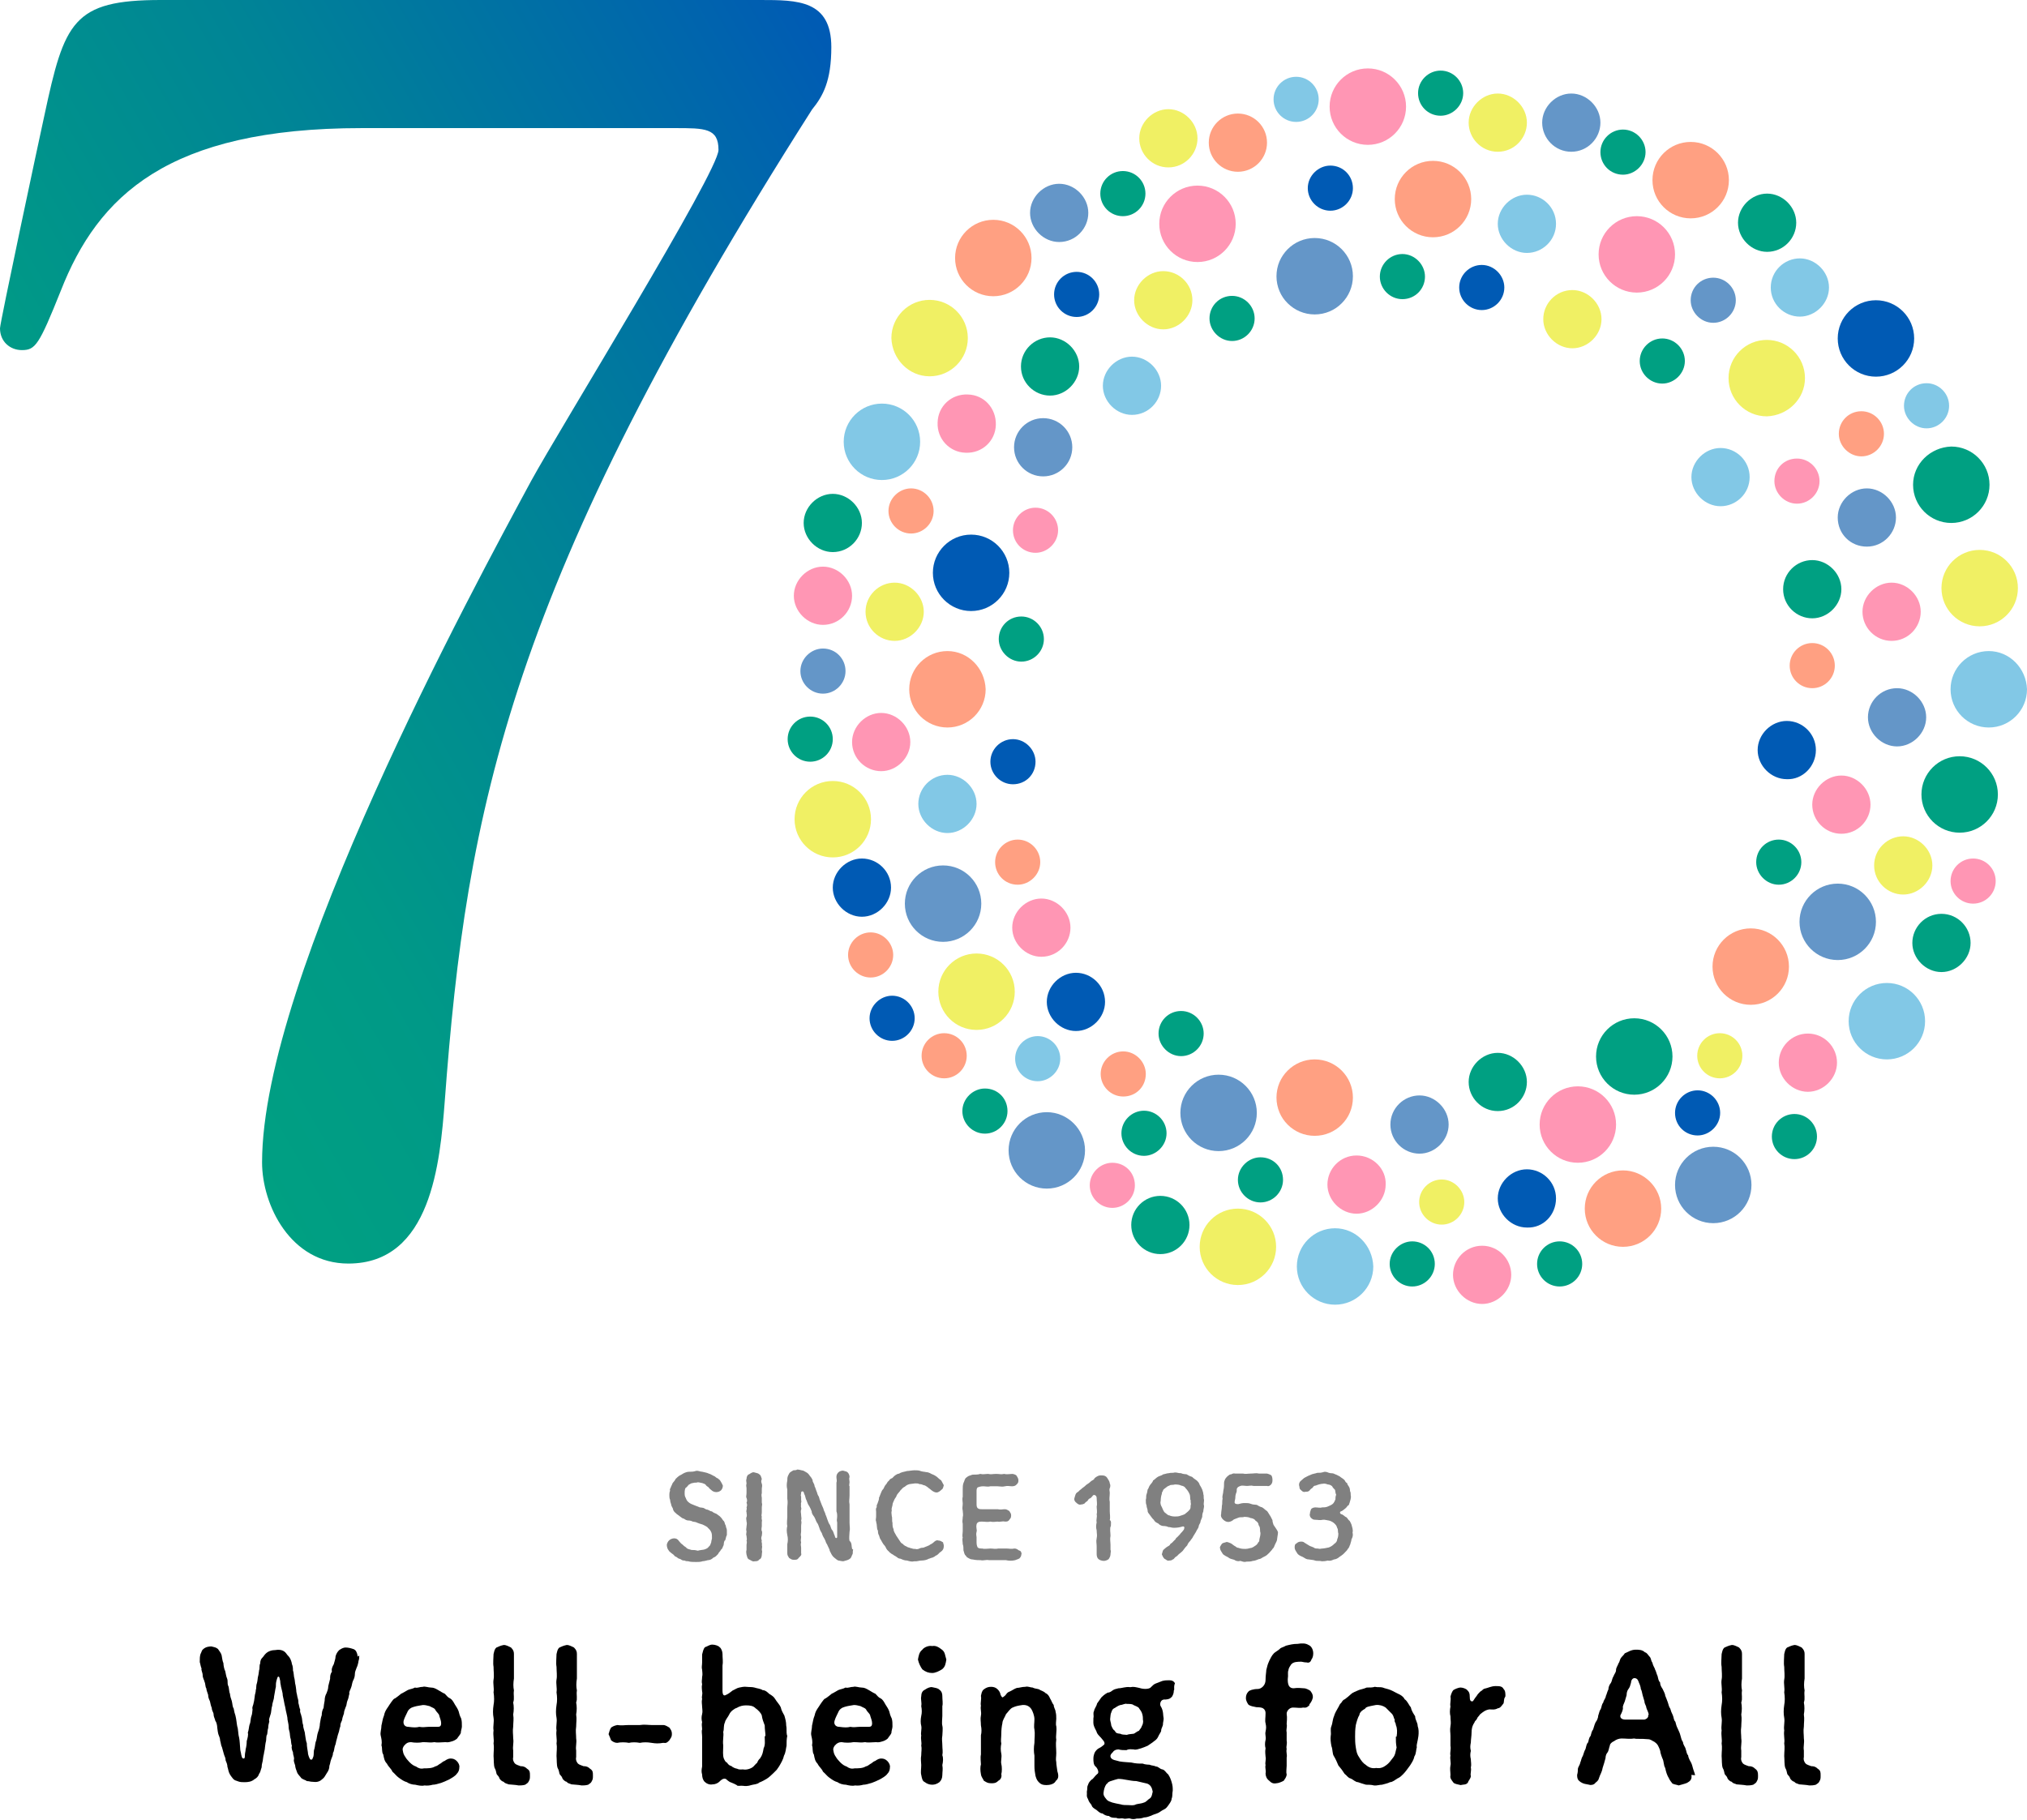 <?xml version="1.0" encoding="UTF-8"?><svg id="_レイヤー_2" xmlns="http://www.w3.org/2000/svg" width="55.69" height="50" xmlns:xlink="http://www.w3.org/1999/xlink" viewBox="0 0 55.69 50"><defs><style>.cls-1{fill:#ff96b4;}.cls-2{fill:#82c8e6;}.cls-3{fill:#6496c8;}.cls-4{fill:url(#_名称未設定グラデーション_3);}.cls-5{fill:#005ab4;}.cls-6{fill:#00a082;}.cls-7{fill:#ffa082;}.cls-8{fill:#f0f064;}.cls-9{fill:gray;}</style><linearGradient id="_名称未設定グラデーション_3" x1=".38" y1="5025.23" x2="25.95" y2="5039.99" gradientTransform="translate(0 5046.19) scale(1 -1)" gradientUnits="userSpaceOnUse"><stop offset="0" stop-color="#00a082"/><stop offset=".21" stop-color="#009987"/><stop offset=".53" stop-color="#008496"/><stop offset=".91" stop-color="#0063ae"/><stop offset="1" stop-color="#005ab4"/></linearGradient></defs><g id="_レイヤー_1-2"><path class="cls-9" d="M19.91,42.33c-.03.05-.02.1-.03.13-.02.03-.03.1-.07.12-.02.05-.07.08-.08.12-.05.05-.07.08-.13.1-.05.05-.1.07-.15.07-.07.02-.12.03-.15.03-.05.02-.12.02-.17.02-.07,0-.17,0-.22-.02-.03,0-.07,0-.1-.02-.03,0-.07,0-.1-.03-.03-.02-.08-.02-.1-.05-.02-.02-.07-.03-.08-.05-.02-.03-.05-.05-.08-.07-.03-.03-.07-.05-.08-.08-.03-.03-.05-.1-.05-.15,0-.03.03-.1.07-.13.02-.02.08-.05.13-.05s.1.02.13.07c.03.03.05.07.1.1.03.03.05.05.1.08.03.05.1.05.15.07.05,0,.1,0,.17.02.07-.02.13-.02.17-.03.07-.02.12-.05.13-.08.05-.03.05-.08.07-.12,0-.05.03-.1.02-.15,0-.05,0-.1-.03-.15-.02-.05-.07-.08-.1-.12-.05-.03-.08-.05-.13-.07-.07-.02-.1-.03-.15-.05-.03-.02-.07-.02-.12-.03-.03-.02-.08-.03-.12-.03s-.08-.02-.12-.05c-.03,0-.07-.03-.12-.07-.03-.03-.08-.05-.1-.08-.03-.02-.08-.07-.08-.12-.02-.05-.05-.08-.05-.12-.02-.05-.03-.1-.03-.13-.02-.03-.02-.1-.02-.13s0-.07.02-.12c-.02-.05.02-.07.03-.12.03-.05.03-.08.05-.1.02-.03.05-.05.07-.1.03-.03.07-.07.12-.1.05-.02.08-.05.13-.07.05-.02.08-.03.15-.03.03,0,.1,0,.15-.02.07-.02.12.02.18.02.07.02.12.02.18.05.07.02.1.05.17.08.03.02.05.05.08.05.02.03.05.03.07.07.03.05.05.08.07.13,0,.05-.02.1-.05.13-.03.03-.08.05-.13.05s-.1-.02-.13-.05c-.03-.03-.07-.05-.08-.08-.05-.03-.07-.05-.08-.07-.03-.03-.05-.03-.1-.05-.03,0-.07-.02-.12-.02-.05.02-.08,0-.13.02-.05,0-.08.03-.12.05-.03.03-.05.07-.08.08-.02.02-.03.08-.03.13,0,.07,0,.1.03.15.02.05.03.08.08.12s.08.05.13.07c.07.03.08.03.13.05.05.03.08.02.12.03.05,0,.08.05.13.05.07.02.08.05.13.05.03.03.08.05.13.07.03.03.08.05.12.1.03.03.05.08.08.1.03.05.02.08.05.12,0,.05.03.08.03.13v.13c-.03.05-.03.12-.05.15Z"/><path class="cls-9" d="M20.93,42.72c0,.05-.02.12-.07.13-.03.05-.08.05-.13.05-.05.02-.1-.03-.15-.05-.05-.02-.05-.07-.07-.13,0-.03-.02-.08,0-.13v-.13c0-.05.02-.08,0-.13.02-.03,0-.08,0-.13-.02-.03,0-.08,0-.13-.02-.03,0-.08,0-.13,0-.03.02-.08,0-.13,0-.05-.02-.08,0-.13.02-.03,0-.08,0-.13-.02-.03.02-.08,0-.13.02-.05.02-.08,0-.13.02-.03.02-.08,0-.13-.02-.03,0-.08,0-.13v-.13c0-.05-.02-.08,0-.13,0-.05-.02-.1,0-.13,0-.07.03-.12.07-.13.05-.03.1-.07.15-.05.07.02.1.02.13.05.05.03.05.08.07.13-.02.05-.02.08,0,.13s0,.1,0,.13v.13c-.02.05,0,.1,0,.13v.13c.02.05,0,.08,0,.13v.13c0,.07-.02.08,0,.13-.02.05.02.1,0,.13v.13s-.02.1,0,.13,0,.1,0,.13c-.02.05-.02.08,0,.13-.02.05.02.08,0,.13.02.03,0,.08,0,.13.02.05,0,.08,0,.13Z"/><path class="cls-9" d="M23.44,42.58c-.02.05,0,.1-.02.13-.02.03-.03.1-.07.12-.03.03-.1.05-.18.07-.05,0-.12-.02-.13-.02-.03,0-.08-.05-.12-.08s-.07-.08-.08-.1c-.02-.05-.05-.08-.05-.12-.02-.05-.05-.1-.07-.15-.03-.03-.03-.08-.07-.15-.02-.03-.05-.08-.07-.15-.03-.05-.05-.08-.07-.15-.02-.05-.03-.1-.07-.15-.03-.05-.03-.08-.07-.15-.02-.03-.07-.08-.07-.15-.02-.05-.05-.12-.07-.15-.03-.03-.05-.1-.07-.15-.03-.05-.03-.1-.05-.15-.02-.03-.02-.05-.03-.08-.02-.03-.07-.03-.07.02s-.02.07,0,.1v.1c.02.07-.02.08,0,.13-.02.05.02.1,0,.13-.02.05,0,.1,0,.15s.02.1,0,.15c.02.05,0,.1,0,.15v.15c0,.05-.02.08,0,.15,0,.05-.02.1,0,.15-.02.07,0,.1,0,.15v.15c.02.05-.02.08-.07.13-.03.05-.07.05-.13.05s-.08-.02-.13-.05c-.03-.05-.05-.07-.05-.13v-.25c.02-.08.02-.17,0-.25-.02-.1-.02-.17,0-.25-.02-.07,0-.18,0-.25v-.25c0-.07.02-.15,0-.25v-.25c-.02-.08-.02-.15,0-.25,0-.05,0-.08.02-.13.02-.03.03-.08.07-.1.02-.02.05-.03.08-.05.03,0,.08,0,.1-.02.07,0,.1.02.17.03.03.02.1.05.13.08s.05.07.08.1c.02.03.05.07.05.12.02.05.05.08.05.13.02.03.03.08.05.13.02.03.02.08.05.13.03.03.03.1.05.13.02.05.03.08.05.13s.05.1.05.13c.02.05.05.1.05.13.02.03.03.08.05.13.03.07.03.1.07.15.02.03.03.12.07.15.03.05.03.07.05.12.02.03.02.07.03.08.02.02.05.02.05-.02v-.23s0-.12,0-.17c-.02-.05,0-.1,0-.17,0-.03,0-.08-.02-.13v-.53s0-.08,0-.13v-.13c.02-.05,0-.1,0-.15,0-.03,0-.08.05-.13.03-.03.08-.05.13-.05.07.02.1.02.13.05s.05.08.05.13c-.02.03,0,.1,0,.13,0,.05-.02.1,0,.12v.25c0,.1-.02.15,0,.25v.5c0,.1.02.17,0,.25,0,.07-.02.17,0,.25.07.05.05.15.07.22Z"/><path class="cls-9" d="M25.93,42.48c0,.08-.03.12-.07.15-.02.02-.05.03-.08.07-.03.03-.07.05-.08.05-.02.03-.05.03-.08.05-.03,0-.08.03-.1.03-.05.03-.13.05-.2.05s-.13.03-.2.02c-.07.02-.13,0-.2-.02-.08,0-.13-.03-.18-.05-.03,0-.08-.02-.08-.03-.03-.02-.07-.05-.08-.05-.03-.02-.07-.05-.08-.05-.03-.02-.07-.05-.08-.07-.03-.02-.07-.07-.08-.1s-.05-.08-.07-.1c-.02-.03-.05-.08-.07-.12-.03-.03-.03-.07-.05-.12-.02-.03-.03-.07-.03-.13-.03-.05-.02-.07-.03-.13,0-.05-.02-.1-.02-.13-.02-.03,0-.07,0-.13v-.13c0-.05-.02-.08.02-.13-.02-.05.02-.08.03-.13.02-.05.03-.08.03-.13.02-.03.03-.08.05-.12.02-.05.03-.08.07-.12.02-.03.03-.08.07-.12s.03-.07.08-.1c.02-.03.03-.05.08-.07.02,0,.05-.05.08-.07.02-.02.05-.03.08-.05.03,0,.07-.02.08-.03.07-.03.12-.03.18-.05.05,0,.15-.02.2-.02.07,0,.12,0,.17.02s.12.02.15.03c.05,0,.1.02.15.05.05.02.08.03.15.08.05.05.08.07.12.1.03.05.05.1.07.13-.02.07-.02.1-.07.13-.03.03-.08.07-.13.07s-.1-.03-.15-.07c-.03-.03-.07-.05-.1-.08-.03-.02-.07-.05-.1-.05-.05-.02-.07-.03-.12-.03-.03-.02-.07-.02-.12-.02-.03,0-.12.02-.15.02-.07.02-.08.03-.13.07-.07.03-.08.07-.12.1-.03.05-.07.08-.1.13-.02.07-.05.08-.07.13-.03.07-.05.1-.05.15-.02.07-.03.1-.02.15-.02.05,0,.1,0,.15.02.05,0,.13.02.18,0,.07,0,.12.03.18,0,.07.05.12.07.17.03.05.07.1.1.15.03.05.05.07.08.08.02.03.08.07.1.07.03.03.08.03.12.05.03,0,.07.03.13.02.03.02.1,0,.13-.02.05-.02.08,0,.13-.03.05-.02.08-.03.12-.05.03-.03.07-.03.12-.08.03-.03.08-.07.13-.05.05,0,.08.02.13.05,0,.03.02.05.02.1Z"/><path class="cls-9" d="M28.06,42.7c0,.07-.02.08-.05.12-.03.02-.07.03-.12.05-.08.02-.17.02-.25,0h-.47c-.07-.02-.15.02-.23,0-.05,0-.13,0-.22-.02-.05,0-.08-.02-.1-.03-.03-.02-.07-.03-.08-.07-.05-.03-.05-.1-.07-.15,0-.07,0-.12-.02-.17,0-.07-.02-.13,0-.18-.02-.05,0-.12,0-.18v-.2c-.02-.07,0-.12,0-.18.02-.07,0-.13,0-.18-.02-.07,0-.12,0-.2,0-.05-.02-.12,0-.18v-.2c0-.07,0-.12.02-.18.03-.05.03-.12.08-.15.03-.02.03-.03.08-.05.02,0,.07-.03.1-.03.07,0,.15,0,.2-.02.08.02.15,0,.22,0,.07.02.13,0,.22,0s.13.02.22,0c.07.02.17,0,.22,0,.03,0,.1.02.12.05.02.03.05.08.05.12s0,.08-.05.12c-.02.03-.07.05-.12.05-.07,0-.13-.02-.2,0s-.15,0-.2,0h-.2c-.07.02-.13,0-.2,0s-.12.02-.15.03c-.03.03-.03.07-.03.12v.3c0,.08,0,.12.03.15s.08.03.12.03h.43c.08.02.13,0,.2,0,.05,0,.08.03.12.05.03.05.05.07.05.12,0,.07-.02.08-.05.12-.03.05-.07.05-.12.05-.07-.02-.15.02-.2,0-.05,0-.13.02-.2,0-.08.02-.15,0-.25,0-.08,0-.12.03-.13.08-.02.1.02.15,0,.2-.02.07,0,.12,0,.15v.15s0,.08.03.13c.03.03.08.03.13.03.05.02.15,0,.22,0,.08,0,.13.02.22,0h.22c.08,0,.13.02.22,0,.05,0,.08.02.12.05.07.02.07.05.08.12Z"/><path class="cls-9" d="M30.51,41.95c-.02.08,0,.17,0,.25-.02.1,0,.17,0,.25v.13c.02.05,0,.08,0,.13s-.03.1-.05.13c-.03.03-.1.05-.13.05-.05,0-.12-.02-.15-.05-.03-.02-.05-.08-.05-.13v-.22c0-.08-.02-.13,0-.22s0-.13,0-.22c-.02-.07-.02-.13,0-.22-.02-.07.02-.15,0-.22.02-.07,0-.15,0-.22.02-.05,0-.15,0-.23,0-.07-.07-.1-.1-.07s-.05.07-.08.08-.05.03-.07.07c-.03.02-.07.05-.08.07-.03.02-.07.03-.1.03-.05.02-.1-.02-.13-.05-.03-.02-.07-.07-.05-.13.02-.07.03-.12.07-.15.05-.02.07-.07.1-.08.02-.02.08-.07.1-.08.05-.05.08-.07.1-.08.05-.03.08-.07.1-.08.03-.02.07-.03.08-.07.03-.02.03-.03.07-.05.05-.03.08-.03.13-.03.07,0,.12.02.15.07.03.05.07.1.07.15.02.03.02.1,0,.13-.02.05,0,.08,0,.13,0,.1-.02.17,0,.25v.25c0,.08.02.17,0,.25.05.02.03.1.03.17Z"/><path class="cls-9" d="M33.08,41.38c0,.05-.02.1-.02.15-.02.05-.03.08-.03.15-.02.07-.05.1-.05.15-.02.05-.05.08-.05.13-.02.05-.05.08-.07.13-.03.05-.05.08-.08.13-.02.05-.05.07-.08.12-.03.03-.07.08-.08.12-.05.05-.07.08-.1.12-.03.05-.08.08-.1.1-.05.03-.07.08-.12.1-.03.02-.05.07-.08.07-.03.03-.07.03-.1.03-.05.02-.08-.03-.13-.05-.03-.03-.05-.07-.07-.12.02-.07.03-.12.05-.13.03-.02.05-.05.1-.08.03-.02.07-.03.08-.07.03-.03.05-.03.08-.07.02-.02.03-.03.07-.07,0-.03.05-.05.07-.08.03-.03.05-.05.07-.08.03-.03.05-.05.07-.08.02-.02.02-.03.03-.07,0-.03-.02-.05-.07-.03-.07.02-.13.03-.22.03-.07,0-.08-.02-.15-.02-.03-.02-.1-.03-.15-.03-.03,0-.1-.03-.13-.07-.05-.02-.1-.05-.12-.1-.03-.02-.07-.08-.1-.12-.03-.05-.07-.07-.07-.13,0-.05-.03-.08-.03-.15-.02-.03-.02-.1-.02-.15.02-.05,0-.1.02-.15.02-.05.02-.08.03-.13.03-.03.03-.08.07-.13.02-.03.07-.07.08-.12.05-.03.08-.07.13-.1.05-.03.1-.03.15-.07.03,0,.1-.03.15-.03.07-.02.1,0,.17-.02.07,0,.08.02.17.02.03.02.12.03.15.03.05.03.08.05.15.07.03.03.08.07.13.1.03.03.07.07.08.12.03.05.05.08.07.13.02.07.03.08.03.13.02.03,0,.1.02.15,0,.07-.02.12,0,.17ZM32.71,41.23c-.02-.05,0-.12-.03-.18-.03-.07-.07-.12-.1-.15-.03-.05-.07-.07-.13-.08-.03-.02-.1-.03-.17-.03-.05.02-.12,0-.15.03-.07.02-.08.05-.13.08-.02.02-.05.03-.05.07-.03.03-.03.07-.03.08-.02.05-.03.13-.03.18-.02.07,0,.13.03.18.03.07.05.12.08.15.05.03.08.08.13.08.03.02.1.03.15.03s.1,0,.15-.02c.05-.02.12-.03.15-.07.03-.02.1-.08.12-.12.02-.05,0-.08.02-.13,0-.03-.02-.07,0-.12Z"/><path class="cls-9" d="M35.11,42.12c0,.05-.02.12-.02.15,0,.07-.03.1-.05.15-.03.05-.03.1-.07.13-.03.05-.07.08-.1.12-.03.03-.08.08-.13.1-.07.03-.1.07-.15.07-.05.02-.12.05-.17.05-.05.02-.12.02-.17.02-.07.02-.1,0-.17-.02-.07.02-.13,0-.17-.03-.07-.02-.13-.03-.17-.07-.03-.02-.12-.05-.15-.1-.03-.05-.07-.1-.07-.15-.02-.03.03-.08.05-.12.03-.03.08-.03.13-.05.03,0,.07.02.1.03.05.02.07.05.12.08.05.02.05.05.1.05.08.03.13.03.2.03s.1-.02.17-.03c.07-.03.08-.05.13-.08.02-.02.03-.03.05-.07.03-.02.03-.05.03-.08.02-.07.03-.13.03-.18-.02-.05,0-.12-.03-.18-.02-.02-.03-.07-.03-.08-.02-.03-.03-.05-.07-.07-.03-.05-.08-.07-.15-.08-.03-.02-.1-.03-.17-.03-.03.02-.1,0-.15.02-.05.02-.08.03-.13.05-.05.05-.12.07-.15.07-.05,0-.1-.02-.15-.07-.03-.03-.07-.08-.05-.15,0-.07.02-.13.02-.22.02-.07,0-.13.02-.2-.02-.08.02-.13.02-.22.02-.08.02-.15.02-.22,0-.03.02-.07.03-.1.02-.02.03-.05.07-.08s.05-.05.1-.05c.03-.02.07-.03.1-.02h.22c.07.02.13,0,.22,0s.13-.02.22,0h.22s.08.02.12.05c.02.03.03.08.03.12s0,.08-.03.12c-.02.03-.07.07-.12.05h-.37c-.07-.02-.12,0-.18,0s-.13-.02-.18,0-.08.03-.1.08c0,.03,0,.1-.02.12-.02.07-.02.08-.02.12,0,.05-.02.08-.02.13s.07.05.1.05c.07-.02.12-.03.17-.03.07,0,.12,0,.17.02.07.03.12.02.17.03.05.03.08.05.15.07.05.03.08.07.13.1.03.03.05.08.08.12s.05.1.07.13c0,.05.02.1.03.13.1.15.13.18.12.23Z"/><path class="cls-9" d="M37.13,42.3c0,.05-.03.1-.03.13-.02.03-.03.1-.07.13-.02.05-.07.08-.1.12-.05.05-.1.08-.13.1-.03.03-.1.07-.15.07-.05.02-.1.05-.17.03-.08.02-.12.02-.17.02-.05-.02-.13,0-.18-.02s-.13-.02-.17-.03c-.07,0-.1-.03-.17-.07-.05-.02-.12-.05-.15-.1-.03-.05-.07-.1-.07-.15s0-.1.05-.12c.03-.03.07-.05.12-.05.03,0,.07,0,.1.03.05.03.08.05.13.08.03.02.08.03.12.05.03.03.07.03.12.03.05.02.08,0,.12,0,.05,0,.12-.02.18-.03.07-.03.1-.05.15-.1.05-.03.08-.08.08-.13.02-.03.03-.1.03-.15-.02-.05,0-.12-.03-.15-.02-.07-.03-.08-.08-.13-.03-.03-.1-.07-.15-.08-.03,0-.12-.03-.17-.02-.07.02-.13,0-.2,0s-.08-.02-.12-.05c-.02-.02-.05-.07-.03-.12,0-.05.02-.08.03-.12.02-.03.07-.05.12-.05.07,0,.13.02.18,0,.05,0,.1,0,.15-.02.05-.02.12-.05.15-.08s.05-.07.07-.12c0-.03,0-.08.02-.13-.02-.03-.02-.08-.03-.13-.02-.02-.07-.07-.08-.1-.03-.03-.08-.05-.12-.05-.05-.02-.1-.03-.13-.02-.05,0-.13.02-.2.05-.05,0-.07.03-.08.05s-.05.03-.08.07c-.03.05-.08.05-.12.05-.07.02-.1-.02-.13-.05-.05-.03-.03-.08-.05-.13,0-.03,0-.08.05-.12s.08-.08.13-.1c.05-.03.1-.05.15-.07.03-.02.12-.03.17-.05.07,0,.1,0,.17-.02.05-.02.1,0,.15.02.05.02.1,0,.15.03.05.02.08.03.15.07.03.03.08.05.13.1.02.03.03.07.07.08,0,.03.03.07.05.1.02.03.03.07.03.12.02.03.02.08.02.12.02.07-.02.15-.03.2-.02.05-.02.08-.05.08-.02.02-.03.05-.07.08s-.08.07-.12.08-.03.07.02.08c.02,0,.05.03.08.05.03.03.05.02.07.05.02.03.05.07.07.08q.03.05.05.1c.02.08.05.15.03.22.02.07,0,.13-.02.17Z"/><path d="M9.87,45.49c0,.05,0,.1-.02.15,0,.03-.03.15-.05.18-.03.08-.05.12-.05.18s-.02.13-.05.18c-.03.07-.03.13-.05.18-.02.07-.07.13-.05.18-.02.05-.02.12-.05.18s-.02.13-.05.18c-.03.08-.05.13-.05.18-.03.08-.05.15-.05.18-.03.07-.05.1-.05.18-.03.07-.02.1-.05.18s-.03.12-.05.18c-.02.05-.02.12-.05.18-.02.07-.02.15-.05.18,0,.07-.02.1-.05.18s-.02.1-.05.18c0,.07-.02.13-.07.2-.05.08-.07.13-.13.17-.08.08-.18.08-.25.07-.08,0-.1-.02-.17-.02-.03-.03-.08-.03-.15-.08-.03-.05-.1-.1-.12-.17-.02-.05-.05-.13-.05-.18-.02-.07-.05-.12-.03-.18,0-.07-.03-.1-.03-.18-.02-.05-.05-.12-.03-.18-.02-.05-.02-.1-.03-.18-.02-.05-.02-.1-.03-.18-.02-.07-.03-.12-.03-.18,0-.05-.02-.12-.03-.18,0-.07-.02-.12-.03-.18-.02-.07-.03-.17-.05-.23-.02-.1-.03-.17-.05-.25,0-.08-.03-.15-.05-.25,0-.03-.02-.08-.02-.15-.02-.08-.02-.12-.05-.12s-.03.05-.05.1c-.02.07-.02.12-.02.18-.02.08-.03.18-.05.27,0,.08-.05.17-.05.25-.03.08-.02.18-.05.25-.02.08-.05.12-.03.18-.02.07-.03.13-.03.18-.02.05-.02.15-.03.18-.03.03-.02.13-.03.18-.02.07-.02.12-.03.18,0,.05-.02.1-.03.18-.02.07-.02.12-.03.18-.02.07-.03.13-.03.18-.03.08-.03.13-.07.18-.02.07-.07.12-.13.15-.08.07-.18.08-.27.08-.05,0-.12,0-.17-.02-.07-.03-.1-.02-.15-.08-.02-.03-.07-.08-.1-.15-.03-.07-.03-.12-.05-.17,0-.07-.03-.13-.05-.18,0-.08-.03-.1-.05-.18-.02-.07-.03-.1-.05-.18-.03-.05-.03-.13-.05-.18,0-.07-.03-.12-.05-.18-.02-.08-.02-.12-.03-.18,0-.05-.02-.15-.05-.18-.02-.08-.05-.12-.05-.18s-.05-.1-.05-.18c-.03-.07-.03-.1-.05-.18-.02-.05-.05-.1-.05-.18-.03-.08-.05-.15-.05-.18-.03-.03-.02-.12-.05-.18,0-.03-.05-.1-.05-.18,0-.07-.05-.15-.03-.18-.03-.07-.03-.12-.05-.18,0-.1,0-.15.02-.22.03-.05.03-.1.07-.13.07-.07.17-.08.23-.08.07.02.12.02.18.07.03.05.08.1.1.17.02.1.02.15.05.22,0,.05.02.17.05.22.02.08.02.13.05.2.03.08,0,.12.03.2.03.05.02.17.05.22,0,.05.03.15.05.2.02.08.02.17.05.2.02.1.03.15.05.2.03.12.03.2.05.3.03.08.02.2.05.3.02.1.02.2.03.3,0,.07.02.1.03.18.02.07.02.1.07.1.02,0,.03-.02.03-.1,0-.05.02-.1.02-.15.02-.08.03-.15.03-.23.02-.07.05-.17.03-.23.03-.08.03-.17.05-.23.03-.05.02-.15.05-.23.02-.05.02-.1.03-.18-.02-.07.02-.1.03-.18.02-.07.02-.13.03-.18,0-.05.03-.1.03-.18.02-.03,0-.1.03-.18.02-.07.02-.15.03-.18.02-.07.02-.13.03-.18.02-.03,0-.13.03-.18,0-.07.02-.12.05-.15.05-.05.05-.07.1-.12.07-.07.17-.1.27-.1.12-.02.23,0,.3.1.03.05.08.08.1.13.02.03.05.12.05.15.03.07.03.13.03.18.02.05.02.12.03.18.02.07.02.1.03.18.02.07.02.12.03.18,0,.07.02.1.03.18.02.07.03.1.03.18.02.05.02.12.05.18-.02.07.03.13.03.17.03.08.02.18.05.25,0,.1.05.18.05.25.02.1.02.18.05.25,0,.1.02.17.03.25,0,.05.02.1.03.13.02.03.02.08.07.07.03,0,.03-.05.05-.08.02-.07,0-.15.03-.22.02-.08.02-.17.05-.23.02-.07.02-.15.05-.23.02-.05.05-.15.05-.23.02-.1.02-.15.05-.23,0-.08.02-.15.05-.2,0-.03.02-.15.03-.2,0-.08.02-.15.05-.2.02-.05.05-.12.05-.2.02-.08.03-.12.05-.2,0-.07,0-.12.05-.2-.02-.07.02-.15.05-.2.02-.08.05-.15.05-.22.02-.07.05-.12.1-.17.05-.03.1-.07.18-.07.07,0,.15.02.23.05.05.03.08.08.1.2Z"/><path d="M11.1,47.97c-.03.05-.05.08-.03.15.02.12.07.15.08.18.03.05.07.08.1.12.07.07.12.1.18.12.07.05.13.07.22.05.1,0,.22,0,.3-.05.07-.02.07-.03.13-.07.05-.02.08-.07.13-.08.07-.05.12-.07.17-.07.07,0,.12.02.17.07s.08.12.07.17c0,.07-.02.13-.07.18-.05.07-.15.12-.2.15-.1.05-.15.07-.23.1-.1.03-.17.05-.23.05-.07.02-.15.03-.23.02-.07.02-.17,0-.25-.02-.08,0-.18-.03-.23-.07-.08-.02-.15-.07-.22-.12-.07-.05-.1-.1-.18-.17-.03-.08-.1-.12-.15-.22-.07-.07-.08-.15-.1-.25-.05-.07-.02-.18-.05-.25.02-.1,0-.18-.02-.27s.02-.17.02-.28c.02-.07.03-.18.07-.27.02-.1.05-.15.12-.25.02-.03.05-.08.08-.12s.07-.1.1-.1c.07-.05.1-.07.17-.13.07-.03.12-.07.18-.1s.13-.03.2-.07c.08.02.12-.02.22-.02.05-.02.15.02.22.02.08,0,.13.03.2.07.05.03.13.08.18.1.07.07.08.1.15.13.05.03.08.08.13.17.03.05.07.1.1.18.02.08.03.12.07.2.02.07.02.13.02.22,0,.05-.03.12-.03.18-.02.05-.07.1-.1.15-.03.03-.1.07-.15.08-.07.02-.1.03-.17.02-.08,0-.23.02-.3,0-.12.02-.18,0-.32,0-.1.02-.22.02-.33,0-.08,0-.13.03-.17.08ZM11.22,47.45c.15.02.22.02.3,0,.1.02.18,0,.25,0h.25c.07,0,.1-.02.1-.1,0-.07-.03-.13-.05-.2,0-.05-.07-.1-.1-.15-.03-.07-.08-.07-.17-.12-.08-.02-.12-.03-.18-.03-.1.02-.15.02-.25.05-.08.02-.15.07-.18.15-.03.07-.07.13-.1.23-.02.1.03.17.13.17Z"/><path d="M14.56,48.79c0,.07,0,.1-.03.15-.03.07-.07.07-.1.1-.07.02-.13.02-.18.02-.1-.02-.2-.02-.28-.03-.03-.02-.1-.02-.13-.07-.03,0-.1-.05-.12-.1-.02-.07-.07-.08-.08-.13s-.02-.1-.05-.15c-.03-.08-.02-.22-.03-.33,0-.12.02-.23,0-.35.02-.1-.02-.22,0-.35-.02-.12.02-.23,0-.35-.02-.1-.02-.22,0-.35.02-.1.02-.22,0-.35.02-.12-.02-.23,0-.35.02-.1,0-.23,0-.35-.02-.1,0-.25,0-.35.02-.07.02-.13.08-.18.05-.02.1-.05.2-.07.08,0,.15.05.2.07.07.07.08.12.08.18v.67c-.02.13-.02.23,0,.33-.02.12.02.22-.02.33.02.1.02.22,0,.33.02.13,0,.22,0,.33-.02.13,0,.22,0,.33.02.12-.02.22,0,.33v.18c-.02.08.02.15.05.18.03.03.1.05.15.07.08,0,.13.02.18.07.08.05.08.1.08.18Z"/><path d="M16.29,48.79c0,.07,0,.1-.03.15-.03.07-.07.07-.1.1-.07.02-.13.02-.18.02-.1-.02-.2-.02-.28-.03-.03-.02-.1-.02-.13-.07-.03,0-.1-.05-.12-.1-.02-.07-.07-.08-.08-.13s-.02-.1-.05-.15c-.03-.08-.02-.22-.03-.33,0-.12.02-.23,0-.35.02-.1-.02-.22,0-.35-.02-.12.02-.23,0-.35-.02-.1-.02-.22,0-.35.02-.1.02-.22,0-.35.02-.12-.02-.23,0-.35.02-.1,0-.23,0-.35-.02-.1,0-.25,0-.35.02-.07.02-.13.08-.18.05-.02.1-.05.2-.07.08,0,.15.05.2.07.07.07.08.12.08.18v.67c-.02.13-.02.23,0,.33-.02.12.02.22-.02.33.02.1.02.22,0,.33.02.13,0,.22,0,.33-.02.13,0,.22,0,.33.02.12-.02.22,0,.33v.18c-.02.08.02.15.05.18.03.03.1.05.15.07.08,0,.13.02.18.07.08.05.08.1.08.18Z"/><path d="M18.39,47.82c-.07.07-.08.08-.17.07-.12.02-.2.02-.32,0-.12-.02-.22-.02-.32,0-.1-.02-.22-.02-.3,0-.1-.02-.23-.02-.32,0-.07,0-.12-.03-.17-.07-.02-.05-.05-.13-.07-.17.02-.05.02-.1.07-.18.03-.02.07-.05.17-.07.12.02.2,0,.32,0h.3c.12-.02.23,0,.32,0h.32c.07,0,.13.05.17.07.05.07.07.1.07.18s-.03.1-.07.17Z"/><path d="M21.63,47.69c-.02.1-.02.18-.02.28-.02.08-.02.18-.07.27-.02.1-.08.2-.12.27s-.05.07-.08.12c-.03.03-.07.07-.1.1-.08.07-.1.1-.18.15-.05.03-.12.07-.2.1-.05.05-.15.05-.22.07-.08.03-.17.03-.23.02s-.15.02-.17-.02c-.03-.02-.1-.05-.15-.07-.07-.02-.12-.08-.15-.1-.07-.02-.12.02-.18.08-.03.03-.1.07-.18.07-.08.02-.17-.02-.22-.07s-.07-.13-.07-.2c-.02-.07-.02-.12,0-.22v-.82c0-.07-.02-.15,0-.2,0-.07-.02-.13,0-.2-.02-.07-.02-.15,0-.22s0-.15,0-.2c0-.07-.02-.13,0-.22-.02-.07.02-.12,0-.2,0-.05-.02-.12,0-.2-.02-.08,0-.12,0-.2.02-.08,0-.15,0-.2-.02-.07,0-.12,0-.2v-.22c.02-.07.03-.15.08-.2.07-.02.12-.07.2-.07.07,0,.17.03.2.07.05.03.08.13.08.18,0,.13.02.22,0,.33v.68c0,.15.05.15.1.12.05-.02.12-.07.18-.12.05-.02.12-.07.18-.08s.12-.03.2-.02.15,0,.22.02c.05.02.17.03.22.07.08,0,.15.07.18.1.08.05.13.08.17.15s.12.15.15.22c.02.1.07.17.1.23.03.1.05.18.05.27.02.08,0,.18.02.27ZM21.03,47.69c0-.07-.02-.17-.02-.28-.03-.08-.07-.18-.08-.27-.02-.07-.1-.15-.17-.2-.07-.07-.15-.08-.27-.08-.08,0-.17.02-.25.07-.07.02-.17.1-.2.17s-.12.17-.12.22c-.05.1-.02.18-.05.27.02.1-.02.23,0,.37,0,.15-.02.27.02.37.02.03.03.08.08.1.05.07.07.08.13.1.02.03.12.07.15.07.05.03.1.02.17.02.08.02.22-.02.28-.08.03-.03.07-.08.1-.1.02-.05.05-.1.08-.12.07-.1.08-.17.1-.28.05-.1.03-.2.03-.32Z"/><path d="M22.93,47.97c-.03.05-.05.08-.03.15.02.12.07.15.08.18.03.05.07.08.1.12.07.07.12.1.18.12.07.05.13.07.22.05.1,0,.22,0,.3-.05.07-.02.07-.03.13-.07.05-.02.08-.07.13-.08.07-.05.12-.07.17-.07.07,0,.12.02.17.07s.08.12.07.17c0,.07-.02.13-.07.18-.05.07-.15.12-.2.15-.1.05-.15.07-.23.1-.1.03-.17.05-.23.05-.07.02-.15.03-.23.02-.07.02-.17,0-.25-.02-.08,0-.18-.03-.23-.07-.08-.02-.15-.07-.22-.12-.07-.05-.1-.1-.18-.17-.03-.08-.1-.12-.15-.22-.07-.07-.08-.15-.1-.25-.05-.07-.02-.18-.05-.25.02-.1,0-.18-.02-.27s.02-.17.02-.28c.02-.07.03-.18.07-.27.02-.1.05-.15.12-.25.02-.03.05-.08.08-.12s.07-.1.1-.1c.07-.05.1-.07.17-.13.07-.03.12-.07.18-.1.07-.03.13-.03.2-.07.08.02.12-.02.22-.02.05-.02.15.02.22.02.08,0,.13.03.2.07.05.03.13.08.18.1.07.07.08.1.15.13.05.03.08.08.13.17.03.05.07.1.1.18.02.08.03.12.07.2.02.07.02.13.02.22,0,.05-.03.12-.03.18-.02.05-.07.1-.1.15-.03.03-.1.07-.15.08-.07.02-.1.03-.17.02-.08,0-.23.02-.3,0-.12.02-.18,0-.32,0-.1.02-.22.02-.33,0-.07,0-.13.03-.17.08ZM23.06,47.45c.15.02.22.02.3,0,.1.02.18,0,.25,0h.25c.07,0,.1-.02.1-.1,0-.07-.03-.13-.05-.2,0-.05-.07-.1-.1-.15-.03-.07-.08-.07-.17-.12-.08-.02-.12-.03-.18-.03-.1.02-.15.02-.25.05-.08.02-.15.07-.18.15-.03.07-.07.13-.1.23-.03.1.03.17.13.17Z"/><path d="M25.34,45.87c-.05-.07-.1-.17-.12-.27.02-.1.03-.2.12-.27.05-.07.18-.12.27-.1.1-.02.18.03.27.1s.08.15.12.27c-.02.12-.03.2-.12.27-.08.05-.18.1-.27.1-.1,0-.18-.03-.27-.1ZM25.89,48.5c.02.12,0,.18,0,.27s-.03.15-.08.2c-.07.05-.13.07-.2.07-.08,0-.15-.03-.2-.07-.07-.03-.08-.1-.1-.2-.02-.07,0-.17,0-.27,0-.07-.02-.17,0-.27,0-.1.02-.18,0-.27.02-.08-.02-.17,0-.27-.02-.08.02-.18,0-.27-.02-.07-.02-.17,0-.27.02-.08.02-.17,0-.27.02-.1-.02-.18,0-.27,0-.08.03-.15.1-.18.07-.05.15-.08.2-.07.08.02.15.02.2.07.07.05.08.12.08.18,0,.1.02.2,0,.27v.27c0,.07-.02.2,0,.27.02.08,0,.2,0,.27-.02.1,0,.18,0,.27,0,.1.02.17,0,.27.03.08.02.18,0,.27Z"/><path d="M29,48.95c-.05.08-.17.1-.25.1-.1,0-.15-.02-.2-.07s-.07-.08-.1-.18c-.02-.1-.03-.18-.03-.28v-.28c-.02-.1-.02-.23,0-.35,0-.13.02-.25,0-.37-.02-.08,0-.18,0-.28s-.05-.22-.08-.27c-.05-.08-.13-.13-.25-.12-.13.02-.18.03-.27.07-.07.03-.13.13-.18.18-.03.08-.1.17-.1.25-.02.08-.03.2-.03.28,0,.12-.02.2,0,.28-.02.1-.02.18,0,.28s-.02.2,0,.28c.02.07.02.22,0,.28.02.08-.02.15-.08.18-.07.07-.12.07-.2.07-.1,0-.13-.03-.2-.07-.03-.07-.07-.1-.08-.18-.02-.1-.02-.2,0-.27,0-.07-.02-.18,0-.27v-.53c.02-.07.02-.18,0-.27,0-.1-.02-.18,0-.27.02-.1-.02-.17,0-.27-.02-.08.02-.18,0-.27.02-.08.02-.13.08-.18.07-.05.12-.07.2-.07.07,0,.13.02.18.07.03.03.07.08.08.15.02.03.02.05.05.07.02,0,.03-.02.05-.03s.03-.03.05-.05c.03-.05.07-.07.1-.08.07-.03.13-.08.2-.1.07,0,.13-.03.23-.03.08-.02.13.02.2.02.05.03.12.03.18.05.03.03.13.05.17.1.07.03.1.08.13.15.05.08.05.12.1.18,0,.07.05.13.05.18.02.08.02.12.02.2,0,.05-.02.15,0,.2.02.13-.02.27,0,.37-.02.13,0,.23,0,.37,0,.1-.02.17,0,.25,0,.08.02.15.03.25.05.15.02.22-.05.27Z"/><path d="M32.25,46.45c0,.07-.02.12-.05.17-.05.05-.07.07-.18.08-.15-.02-.17.15-.12.2.07.13.05.23.07.32,0,.07-.02.1-.02.18-.02.07-.05.1-.05.17-.02.05-.05.08-.08.15s-.08.1-.12.13c-.03.03-.1.07-.17.12-.07.03-.12.05-.18.07-.07.02-.15.05-.2.03-.07,0-.13-.02-.2.02-.08,0-.15,0-.22-.02-.07,0-.13.03-.15.07-.05.05-.08.08-.07.13.02.1.17.1.25.13.12.02.22.02.32.03.13.03.2.03.32.03.03.02.13.03.18.03.07.03.12.02.18.05.07,0,.1.07.18.08.07.02.1.1.15.13.05.07.08.15.1.22.03.1.03.15.03.23-.02.1,0,.15-.03.22,0,.05-.03.1-.08.17s-.07.1-.13.13c-.07.03-.12.08-.17.1s-.15.05-.18.07c-.05.02-.13.05-.2.05-.07.03-.15.03-.2.03-.07.02-.12.02-.18,0-.03-.02-.13.02-.18,0-.08-.02-.13.02-.2-.02-.07,0-.15,0-.2-.05-.07,0-.13-.03-.18-.07-.07,0-.13-.07-.17-.1-.05-.03-.12-.07-.13-.13-.05-.07-.07-.08-.1-.17-.05-.08-.02-.12-.03-.2.02-.07,0-.13.03-.18.02-.07.05-.1.1-.15.05-.02.07-.08.15-.15.07-.03.02-.15-.03-.2-.07-.05-.07-.15-.07-.23,0-.07.02-.12.03-.15.02-.05.07-.1.1-.12.05-.03.07-.03.15-.1.05-.03.02-.1-.03-.15-.05-.07-.12-.12-.15-.18-.02-.07-.05-.1-.08-.18-.03-.07-.02-.13-.02-.23.02-.08-.02-.13.02-.2,0-.05.07-.13.08-.2.02-.03.07-.1.12-.17.03-.03.08-.08.17-.13.07,0,.12-.05.15-.07.05-.03.08-.03.15-.05.1,0,.2-.05.32-.03.1-.02.15,0,.25.02.15.05.27.02.3,0,.07-.07.1-.1.15-.12.05-.02.13-.05.18-.07.07-.02.13-.02.2-.02.08,0,.12.03.15.08-.03.08-.02.12-.02.18ZM30.4,49.02c-.05.07-.07.15-.08.23s.02.12.07.18c.05.07.1.07.17.1.07.02.13.03.23.05.05.02.15.02.2.02.08,0,.15.02.22-.02.07-.02.15-.02.22-.05.07-.02.1-.08.17-.12.05-.05.05-.1.07-.18-.02-.1-.05-.18-.15-.22-.12-.03-.22-.05-.3-.07-.1,0-.18-.02-.25-.03-.1-.02-.18-.03-.25-.03-.07.02-.12.03-.17.05-.08.02-.12.05-.13.08ZM31.4,47.24c0-.05,0-.1-.03-.18-.03-.07-.07-.1-.08-.13-.03-.03-.08-.05-.15-.08-.03-.03-.1-.03-.18-.03-.05-.02-.12.03-.18.03-.07.02-.13.07-.15.08-.07.03-.08.07-.1.13-.02.03-.02.1-.03.18,0,.05.03.12.03.17.03.07.05.12.1.15.03.07.07.07.15.08.05.03.1.02.18.03.05-.02.1-.02.18-.03.03,0,.1-.07.15-.08.03-.05.07-.08.08-.13.02-.03.05-.1.03-.18Z"/><path d="M35.98,46.85c-.07.07-.1.08-.18.07-.08.02-.17,0-.28,0-.08,0-.17.08-.17.17.02.12,0,.23,0,.28.02.08-.02.15,0,.23v.23c.02.1-.02.15,0,.23-.02.08.02.17,0,.23v.23c0,.07-.02.18,0,.23,0,.08-.05.13-.08.18-.05.03-.15.07-.2.07-.1.02-.15-.02-.2-.07-.07-.05-.1-.13-.1-.2.02-.08-.02-.15,0-.23-.02-.07.02-.15,0-.23,0-.05-.02-.13,0-.23-.02-.07-.02-.15,0-.23.02-.07-.02-.15,0-.23.02-.1.02-.13,0-.23-.02-.07,0-.15,0-.28,0-.05-.02-.1-.07-.13-.03-.02-.1-.03-.18-.03-.08-.02-.15-.02-.22-.07-.02-.03-.07-.1-.07-.18,0-.07.02-.13.07-.18.02-.03.13-.07.25-.07.05,0,.1-.02.15-.07.05-.05.07-.12.07-.18,0-.12.02-.22.02-.27.02-.07.03-.13.05-.18.02-.05.05-.12.08-.17.02-.03.05-.1.13-.15.07-.05.08-.05.13-.1.03-.02.08-.03.15-.07.12-.03.2-.05.32-.05.12-.02.22-.02.3.03.08.03.13.13.13.23,0,.08-.02.13-.05.17-.02.07-.07.1-.13.08-.08,0-.12-.02-.15-.02-.1,0-.22,0-.28.08-.02.03-.07.1-.07.15-.03.07,0,.12-.02.25,0,.05,0,.12.03.18.03.05.07.07.13.07.12-.02.23,0,.28,0,.07,0,.15.05.18.07.05.07.07.1.07.18-.03.13-.07.15-.1.2Z"/><path d="M38.93,47.99c-.03.1-.02.2-.07.27-.02.1-.07.17-.12.25-.05.07-.13.18-.18.23-.07.07-.1.1-.17.13-.05.03-.13.1-.2.1-.05.03-.15.05-.22.07-.07,0-.15.03-.22.02-.07-.02-.17-.02-.22-.02-.07-.02-.17-.05-.22-.07-.07,0-.13-.07-.2-.1-.08-.02-.1-.08-.17-.13-.05-.08-.1-.15-.17-.23-.03-.07-.07-.17-.12-.25-.05-.07-.03-.18-.07-.28-.02-.1-.03-.2-.02-.28.02-.1-.02-.18.02-.27.03-.07.03-.18.07-.27.02-.08.08-.18.12-.25.02-.02.02-.07.08-.12.03-.05.05-.08.1-.1.07-.05.1-.08.18-.15.03-.03.13-.07.2-.1.05-.02.13-.03.22-.07.08,0,.17,0,.22-.02.1.02.15,0,.22.02.07.03.12.03.22.07.07.03.13.07.2.1s.15.08.18.15c.08.05.12.17.17.22.02.1.07.17.12.25,0,.1.07.17.07.27.03.08.03.18.02.27-.02.15-.05.22-.05.3ZM38.37,47.72c.02-.12.02-.23-.02-.32,0-.07-.05-.08-.03-.15-.03-.03-.02-.08-.07-.15-.07-.07-.13-.13-.18-.18-.07-.05-.17-.08-.27-.07-.08.02-.2.03-.27.07-.03.05-.07.05-.1.08-.03.02-.08.07-.08.12-.05.08-.08.2-.1.28-.02.13-.02.22-.02.32,0,.08,0,.18.02.3.02.12.03.18.1.28.05.08.1.15.18.2.08.07.17.1.28.08.12.02.2-.02.28-.08.07-.05.12-.12.18-.2.07-.08.07-.18.1-.28-.02-.12-.02-.18-.02-.3Z"/><path d="M41.33,46.67c-.02.08,0,.13-.05.17-.02.03-.07.1-.13.1-.08.05-.18.03-.23.03-.12.02-.17.07-.25.13-.02.02-.05.07-.08.1-.02.07-.07.08-.08.13-.07.1-.08.2-.08.27,0,.1-.02.2-.02.28-.02.1-.02.15,0,.23-.02.08-.02.15,0,.23,0,.07.02.15,0,.23.02.08-.02.17,0,.23,0,.07-.07.13-.08.18-.05.07-.13.05-.2.07-.08-.02-.17-.03-.2-.07-.05-.07-.1-.12-.08-.2,0-.1-.02-.17,0-.27.02-.07-.02-.18,0-.27-.02-.08.02-.17,0-.27v-.27c0-.1-.02-.15,0-.27.02-.1,0-.15,0-.27-.02-.07-.02-.17,0-.27-.02-.08.02-.18,0-.27.02-.08.05-.15.08-.18.03-.02.13-.07.2-.07.05,0,.15.03.18.07.05.05.07.08.07.18s.02.13.07.13c.03,0,.05-.07.12-.15.03-.05.05-.07.1-.12.05-.02.07-.07.12-.08.1-.02.18-.07.3-.07.1,0,.18,0,.22.08.05.05.05.12.05.2Z"/><path d="M46.47,48.77c.02.12-.03.17-.12.22-.07.03-.17.05-.23.07-.05-.02-.1-.02-.17-.05-.02-.03-.07-.08-.1-.15-.05-.08-.08-.18-.1-.28-.05-.08-.03-.18-.08-.27-.02-.05-.03-.08-.05-.15,0-.05-.03-.12-.07-.2-.02-.03-.03-.05-.1-.1-.05-.02-.1-.07-.17-.07-.2-.02-.32,0-.38-.02-.12.02-.22,0-.35,0-.07,0-.15.03-.2.07-.07.03-.12.08-.12.12-.03.08-.03.15-.07.2-.03.03-.05.1-.05.15-.02.08-.05.18-.08.27-.02.12-.07.18-.1.28-.02.08-.07.1-.1.13-.03.05-.12.07-.17.05-.1-.02-.15-.02-.23-.07-.07-.05-.1-.08-.1-.2.02-.07.02-.12.02-.15,0-.07.05-.1.07-.2.02-.03.02-.1.07-.18.02-.07.05-.15.07-.18.02-.07.03-.15.07-.18.02-.05.02-.13.07-.18.02-.07.03-.13.07-.18.02-.05.03-.12.07-.2.03-.03.07-.12.07-.18.03-.08.03-.13.07-.18.03-.07.02-.12.07-.18,0-.05.07-.12.07-.18.02-.03.03-.1.07-.18,0-.05.02-.12.07-.18.03-.05.03-.12.07-.18.03-.08.07-.1.07-.18,0-.05.05-.12.07-.18.03-.03.03-.1.07-.15.02-.03.08-.08.1-.12.08-.03.17-.1.3-.1.08,0,.18,0,.25.07.07.02.08.07.13.12.05.05.03.1.08.17.02.1.07.15.07.18.03.05.05.15.07.18.02.07.02.13.07.18,0,.07.03.12.07.18.02.05.07.13.07.18.03.07.05.13.07.18.02.05.03.13.07.18.02.07.03.1.07.18.03.07.02.13.07.18.02.08.03.12.07.2.03.07.05.1.07.18.02.07.03.13.07.18,0,.07.07.15.07.18.03.08.03.15.07.18,0,.05.05.15.07.18.03.05.05.12.07.2.03.1.05.13.05.17ZM45.3,47.12c-.02-.1-.05-.13-.07-.2,0-.05-.05-.1-.05-.17-.02-.07-.03-.1-.05-.17-.02-.07-.02-.12-.05-.17,0-.05-.03-.13-.05-.17-.02-.05-.03-.12-.12-.13-.07,0-.1.08-.1.13-.02.07-.03.12-.07.17s-.05.12-.05.17c-.02.07-.03.1-.05.17-.02.05-.07.15-.05.18,0,.05-.03.13-.07.2-.02.08.05.12.13.12h.53c.08-.02.12-.08.1-.13Z"/><path d="M48.3,48.79c0,.07,0,.1-.03.15-.03.07-.07.07-.1.1-.07.02-.13.02-.18.02-.1-.02-.2-.02-.28-.03-.03-.02-.1-.02-.13-.07-.03,0-.1-.05-.12-.1-.02-.07-.07-.08-.08-.13s-.02-.1-.05-.15c-.03-.08-.02-.22-.03-.33,0-.12.02-.23,0-.35.02-.1-.02-.22,0-.35-.02-.12.02-.23,0-.35-.02-.1-.02-.22,0-.35.02-.1.02-.22,0-.35.02-.12-.02-.23,0-.35.02-.1,0-.23,0-.35-.02-.1,0-.25,0-.35.02-.07.02-.13.08-.18.05-.02.1-.05.2-.07.08,0,.15.05.2.07.07.07.08.12.08.18v.67c-.02.13-.02.23,0,.33-.02.12.02.22-.02.33.02.1.02.22,0,.33.02.13,0,.22,0,.33-.02.13,0,.22,0,.33.02.12-.02.22,0,.33v.18c-.02.08.02.15.05.18.03.03.1.05.15.07.08,0,.13.02.18.07.07.05.08.1.08.18Z"/><path d="M50.02,48.79c0,.07,0,.1-.03.15-.03.07-.07.07-.1.1-.07.02-.13.02-.18.02-.1-.02-.2-.02-.28-.03-.03-.02-.1-.02-.13-.07-.03,0-.1-.05-.12-.1-.02-.07-.07-.08-.08-.13s-.02-.1-.05-.15c-.03-.08-.02-.22-.03-.33,0-.12.02-.23,0-.35.02-.1-.02-.22,0-.35-.02-.12.02-.23,0-.35-.02-.1-.02-.22,0-.35.02-.1.02-.22,0-.35.02-.12-.02-.23,0-.35.02-.1,0-.23,0-.35-.02-.1,0-.25,0-.35.02-.07.02-.13.08-.18.05-.02.1-.05.2-.07.08,0,.15.05.2.07.07.07.08.12.08.18v.67c-.02.13-.02.23,0,.33-.02.12.02.22-.02.33.02.1.02.22,0,.33.02.13,0,.22,0,.33-.02.13,0,.22,0,.33.02.12-.02.22,0,.33v.18c-.02.08.02.15.05.18.03.03.1.05.15.07.08,0,.13.02.18.07.08.05.08.1.08.18Z"/><path class="cls-5" d="M36.55,4.55c-.33,0-.62.28-.62.62s.28.62.62.62.62-.28.62-.62-.27-.62-.62-.62Z"/><path class="cls-1" d="M37.58,3.98c.58,0,1.05-.47,1.05-1.05s-.47-1.05-1.05-1.05-1.05.47-1.05,1.05.47,1.05,1.05,1.05Z"/><circle class="cls-2" cx="35.61" cy="2.73" r=".62"/><circle class="cls-7" cx="34.01" cy="3.92" r=".8"/><path class="cls-3" d="M38.2,30.9c0,.45.37.8.8.8s.8-.37.8-.8-.37-.8-.8-.8-.8.35-.8.8Z"/><path class="cls-5" d="M26.68,16.79c.58,0,1.05-.47,1.05-1.05s-.47-1.05-1.05-1.05-1.05.47-1.05,1.05.47,1.05,1.05,1.05Z"/><path class="cls-3" d="M36.12,6.54c-.58,0-1.05.47-1.05,1.05s.47,1.05,1.05,1.05,1.05-.47,1.05-1.05-.47-1.05-1.05-1.05Z"/><path class="cls-6" d="M44.59,4.8c.33,0,.62-.28.62-.62s-.28-.62-.62-.62-.62.28-.62.62.27.62.62.62Z"/><path class="cls-7" d="M39.37,6.52c.58,0,1.05-.47,1.05-1.05s-.47-1.05-1.05-1.05-1.05.47-1.05,1.05.47,1.05,1.05,1.05Z"/><path class="cls-3" d="M43.17,4.17c.45,0,.8-.37.8-.8s-.37-.8-.8-.8-.8.37-.8.8.35.8.8.8Z"/><path class="cls-3" d="M46.45,8.25c0,.33.28.62.62.62s.62-.28.62-.62-.28-.62-.62-.62-.62.27-.62.62Z"/><path class="cls-6" d="M39.58,3.18c.33,0,.62-.28.62-.62s-.28-.62-.62-.62-.62.28-.62.62.27.62.62.62Z"/><path class="cls-8" d="M41.15,4.17c.45,0,.8-.37.8-.8s-.37-.8-.8-.8-.8.37-.8.8c0,.43.35.8.8.8Z"/><path class="cls-7" d="M46.45,6c.58,0,1.05-.47,1.05-1.05s-.47-1.05-1.05-1.05-1.05.47-1.05,1.05c0,.58.47,1.05,1.05,1.05Z"/><path class="cls-5" d="M28.45,20.93c0-.33-.28-.62-.62-.62s-.62.28-.62.62.28.62.62.62c.35,0,.62-.27.62-.62Z"/><path class="cls-6" d="M27.44,17.56c0,.33.28.62.62.62s.62-.28.62-.62-.28-.62-.62-.62c-.35,0-.62.28-.62.62Z"/><path class="cls-7" d="M27.96,24.31c.33,0,.62-.28.62-.62s-.28-.62-.62-.62-.62.28-.62.62.27.62.62.62Z"/><path class="cls-7" d="M26.03,17.89c-.58,0-1.05.47-1.05,1.05s.47,1.05,1.05,1.05,1.05-.47,1.05-1.05c-.02-.58-.48-1.05-1.05-1.05Z"/><path class="cls-2" d="M26.03,21.29c-.45,0-.8.37-.8.8s.37.8.8.8.8-.37.8-.8-.37-.8-.8-.8Z"/><path class="cls-7" d="M25.03,13.42c-.33,0-.62.28-.62.62s.28.62.62.62.62-.28.62-.62-.28-.62-.62-.62Z"/><circle class="cls-3" cx="28.66" cy="12.29" r=".8"/><path class="cls-1" d="M28.45,15.19c.33,0,.62-.28.62-.62s-.28-.62-.62-.62-.62.28-.62.62c0,.35.28.62.62.62Z"/><circle class="cls-5" cx="29.58" cy="8.09" r=".62"/><path class="cls-6" d="M31.83,28.4c0,.33.28.62.62.62s.62-.28.62-.62-.28-.62-.62-.62c-.35,0-.62.28-.62.62Z"/><path class="cls-2" d="M31.1,11.4c.45,0,.8-.37.8-.8s-.37-.8-.8-.8-.8.37-.8.8.37.8.8.8Z"/><path class="cls-6" d="M28.05,10.07c0,.45.37.8.8.8s.8-.37.8-.8-.37-.8-.8-.8-.8.35-.8.8Z"/><path class="cls-1" d="M26.53,12.44c.45.02.82-.32.83-.77s-.32-.82-.77-.83c-.45-.02-.82.32-.83.77-.02.45.33.82.77.83Z"/><path class="cls-1" d="M51.97,17.61c.45,0,.8-.37.8-.8s-.37-.8-.8-.8-.8.37-.8.8.35.8.8.8Z"/><circle class="cls-8" cx="47.25" cy="29.01" r=".62"/><path class="cls-1" d="M44.97,8.04c.58,0,1.05-.47,1.05-1.05s-.47-1.05-1.05-1.05-1.05.47-1.05,1.05.47,1.05,1.05,1.05Z"/><path class="cls-8" d="M43.2,7.97c-.45,0-.8.37-.8.8s.37.8.8.8.8-.37.8-.8-.37-.8-.8-.8Z"/><path class="cls-5" d="M46.64,31.2c.33,0,.62-.28.62-.62s-.28-.62-.62-.62-.62.28-.62.62c0,.35.28.62.62.62Z"/><path class="cls-6" d="M45.67,10.54c.33,0,.62-.28.62-.62s-.28-.62-.62-.62-.62.28-.62.62.28.62.62.62Z"/><path class="cls-2" d="M42.75,6.15c0-.45-.37-.8-.8-.8s-.8.37-.8.8.37.8.8.8.8-.35.8-.8Z"/><path class="cls-1" d="M42.3,30.9c0,.58.47,1.05,1.05,1.05s1.05-.47,1.05-1.05-.47-1.05-1.05-1.05-1.05.47-1.05,1.05Z"/><path class="cls-6" d="M52.56,13.32c0,.58.47,1.05,1.05,1.05s1.05-.47,1.05-1.05-.47-1.05-1.05-1.05c-.58.02-1.05.48-1.05,1.05Z"/><path class="cls-8" d="M53.34,16.16c0,.58.47,1.05,1.05,1.05s1.05-.47,1.05-1.05-.47-1.05-1.05-1.05-1.05.47-1.05,1.05Z"/><path class="cls-5" d="M41.33,7.9c0-.33-.28-.62-.62-.62s-.62.28-.62.62.28.62.62.62.62-.28.62-.62Z"/><path class="cls-3" d="M52.12,18.91c-.45,0-.8.37-.8.8s.37.8.8.8.8-.37.8-.8-.37-.8-.8-.8Z"/><path class="cls-8" d="M51.49,23.78c0,.45.37.8.8.8s.8-.37.8-.8-.37-.8-.8-.8-.8.35-.8.8Z"/><path class="cls-6" d="M41.15,30.53c.45,0,.8-.37.8-.8s-.37-.8-.8-.8-.8.37-.8.8.35.8.8.8Z"/><path class="cls-7" d="M50.52,11.92c0,.33.28.62.62.62s.62-.28.62-.62-.28-.62-.62-.62c-.35,0-.62.28-.62.62Z"/><path class="cls-8" d="M23.78,16.81c0,.45.37.8.8.8s.8-.37.8-.8-.37-.8-.8-.8c-.43,0-.8.35-.8.8Z"/><path class="cls-3" d="M51.29,15.02c.45,0,.8-.37.8-.8s-.37-.8-.8-.8-.8.37-.8.8c0,.45.35.8.8.8Z"/><path class="cls-2" d="M52.31,11.15c0,.33.28.62.62.62s.62-.28.62-.62-.28-.62-.62-.62c-.35,0-.62.28-.62.62Z"/><path class="cls-6" d="M48.55,6.92c.45,0,.8-.37.8-.8s-.37-.8-.8-.8-.8.37-.8.8.37.8.8.8Z"/><path class="cls-2" d="M48.65,7.9c0,.45.37.8.8.8s.8-.37.8-.8-.37-.8-.8-.8-.8.35-.8.8Z"/><path class="cls-6" d="M48.99,16.19c0,.45.37.8.8.8s.8-.37.8-.8-.37-.8-.8-.8-.8.35-.8.8Z"/><path class="cls-5" d="M49.89,20.61c0-.45-.37-.8-.8-.8s-.8.37-.8.8.37.8.8.8c.43.02.8-.35.8-.8Z"/><path class="cls-1" d="M48.75,13.22c0,.33.28.62.62.62s.62-.28.62-.62-.28-.62-.62-.62c-.35,0-.62.27-.62.62Z"/><path class="cls-8" d="M49.59,10.39c0-.58-.47-1.05-1.05-1.05s-1.05.47-1.05,1.05.47,1.05,1.05,1.05c.58-.02,1.05-.48,1.05-1.05Z"/><path class="cls-2" d="M48.07,13.11c0-.45-.37-.8-.8-.8s-.8.37-.8.8.37.8.8.8.8-.35.8-.8Z"/><path class="cls-1" d="M50.59,22.91c.45,0,.8-.37.8-.8s-.37-.8-.8-.8-.8.37-.8.8.35.8.8.8Z"/><path class="cls-6" d="M48.25,23.69c0,.33.28.62.62.62s.62-.28.62-.62-.28-.62-.62-.62-.62.27-.62.62Z"/><circle class="cls-7" cx="49.79" cy="18.29" r=".62"/><path class="cls-5" d="M51.54,10.35c.58,0,1.05-.47,1.05-1.05s-.47-1.05-1.05-1.05-1.05.47-1.05,1.05c0,.58.47,1.05,1.05,1.05Z"/><path class="cls-1" d="M23.41,20.39c0,.45.37.8.8.8s.8-.37.8-.8-.37-.8-.8-.8c-.43,0-.8.37-.8.8Z"/><path class="cls-7" d="M37.17,30.16c0-.58-.47-1.05-1.05-1.05s-1.05.47-1.05,1.05.47,1.05,1.05,1.05,1.05-.47,1.05-1.05Z"/><path class="cls-6" d="M39.15,7.6c0-.33-.28-.62-.62-.62s-.62.28-.62.62.28.62.62.62c.35,0,.62-.28.62-.62Z"/><path class="cls-2" d="M36.68,33.75c-.58,0-1.05.47-1.05,1.05s.47,1.05,1.05,1.05,1.05-.47,1.05-1.05c-.02-.58-.48-1.05-1.05-1.05Z"/><path class="cls-1" d="M40.72,34.23c-.45,0-.8.37-.8.8s.37.8.8.8.8-.37.8-.8-.35-.8-.8-.8Z"/><path class="cls-5" d="M42.75,32.93c0-.45-.37-.8-.8-.8s-.8.37-.8.8.37.8.8.8c.45.02.8-.35.8-.8Z"/><path class="cls-6" d="M38.8,34.11c-.33,0-.62.28-.62.62s.28.62.62.62.62-.28.62-.62c0-.35-.28-.62-.62-.62Z"/><path class="cls-8" d="M40.23,33.03c0-.33-.28-.62-.62-.62s-.62.28-.62.62.28.62.62.62.62-.28.62-.62Z"/><circle class="cls-6" cx="31.88" cy="33.66" r=".8"/><path class="cls-1" d="M30.56,31.95c-.33,0-.62.28-.62.62s.28.62.62.62.62-.28.62-.62c0-.35-.27-.62-.62-.62Z"/><path class="cls-3" d="M28.76,30.56c-.58,0-1.05.47-1.05,1.05s.47,1.05,1.05,1.05,1.05-.47,1.05-1.05-.48-1.05-1.05-1.05Z"/><circle class="cls-8" cx="34.01" cy="34.26" r="1.05"/><path class="cls-3" d="M34.53,30.58c0-.58-.47-1.05-1.05-1.05s-1.05.47-1.05,1.05.47,1.05,1.05,1.05,1.05-.47,1.05-1.05Z"/><path class="cls-6" d="M34.63,31.8c-.33,0-.62.28-.62.62s.28.62.62.62.62-.28.62-.62c0-.35-.27-.62-.62-.62Z"/><path class="cls-7" d="M44.59,32.16c-.58,0-1.05.47-1.05,1.05s.47,1.05,1.05,1.05,1.05-.47,1.05-1.05-.48-1.05-1.05-1.05Z"/><path class="cls-6" d="M53.34,25.11c-.45,0-.8.37-.8.8s.37.8.8.8.8-.37.8-.8-.35-.8-.8-.8Z"/><circle class="cls-1" cx="54.21" cy="24.21" r=".62"/><path class="cls-2" d="M51.84,27.01c-.58,0-1.05.47-1.05,1.05s.47,1.05,1.05,1.05,1.05-.47,1.05-1.05-.47-1.05-1.05-1.05Z"/><path class="cls-3" d="M51.54,25.33c0-.58-.47-1.05-1.05-1.05s-1.05.47-1.05,1.05.47,1.05,1.05,1.05,1.05-.47,1.05-1.05Z"/><path class="cls-6" d="M53.84,20.78c-.58,0-1.05.47-1.05,1.05s.47,1.05,1.05,1.05,1.05-.47,1.05-1.05-.47-1.05-1.05-1.05Z"/><path class="cls-2" d="M54.64,17.89c-.58,0-1.05.47-1.05,1.05s.47,1.05,1.05,1.05,1.05-.47,1.05-1.05c-.02-.58-.48-1.05-1.05-1.05Z"/><path class="cls-7" d="M49.15,26.56c0-.58-.47-1.05-1.05-1.05s-1.05.47-1.05,1.05.47,1.05,1.05,1.05,1.05-.47,1.05-1.05Z"/><path class="cls-6" d="M44.9,27.98c-.58,0-1.05.47-1.05,1.05s.47,1.05,1.05,1.05,1.05-.47,1.05-1.05-.47-1.05-1.05-1.05Z"/><path class="cls-3" d="M47.07,31.51c-.58,0-1.05.47-1.05,1.05s.47,1.05,1.05,1.05,1.05-.47,1.05-1.05c0-.58-.47-1.05-1.05-1.05Z"/><path class="cls-6" d="M27.06,29.91c-.33,0-.62.28-.62.62s.28.62.62.62.62-.28.62-.62c0-.35-.27-.62-.62-.62Z"/><circle class="cls-6" cx="42.85" cy="34.73" r=".62"/><circle class="cls-6" cx="49.3" cy="31.23" r=".62"/><path class="cls-1" d="M49.67,28.4c-.45,0-.8.37-.8.8s.37.8.8.8.8-.37.8-.8-.35-.8-.8-.8Z"/><path class="cls-1" d="M37.27,31.75c-.45,0-.8.37-.8.8s.37.8.8.8.8-.37.8-.8c.02-.43-.35-.8-.8-.8Z"/><path class="cls-1" d="M33.95,6.15c0-.58-.47-1.05-1.05-1.05s-1.05.47-1.05,1.05.47,1.05,1.05,1.05,1.05-.47,1.05-1.05Z"/><path class="cls-8" d="M32.76,8.25c0-.45-.37-.8-.8-.8s-.8.37-.8.8.37.8.8.8.8-.37.8-.8Z"/><path class="cls-7" d="M31.48,29.51c0-.33-.28-.62-.62-.62s-.62.28-.62.62.28.62.62.62c.35,0,.62-.27.62-.62Z"/><path class="cls-8" d="M32.1,4.6c.45,0,.8-.37.8-.8s-.37-.8-.8-.8-.8.37-.8.8.35.8.8.8Z"/><path class="cls-6" d="M33.23,8.75c0,.33.28.62.62.62s.62-.28.62-.62-.28-.62-.62-.62c-.35,0-.62.28-.62.62Z"/><path class="cls-6" d="M31.43,31.76c.33,0,.62-.28.62-.62s-.28-.62-.62-.62-.62.28-.62.62c0,.33.27.62.62.62Z"/><path class="cls-3" d="M25.91,25.88c.58,0,1.05-.47,1.05-1.05s-.47-1.05-1.05-1.05-1.05.47-1.05,1.05.47,1.05,1.05,1.05Z"/><path class="cls-1" d="M28.61,26.29c.45,0,.8-.37.8-.8s-.37-.8-.8-.8-.8.37-.8.8.37.8.8.8Z"/><circle class="cls-7" cx="25.94" cy="29.01" r=".62"/><path class="cls-5" d="M30.36,27.53c0-.45-.37-.8-.8-.8s-.8.37-.8.8.37.8.8.8.8-.37.8-.8Z"/><path class="cls-2" d="M28.51,29.71c.33,0,.62-.28.62-.62s-.28-.62-.62-.62-.62.28-.62.62c0,.35.28.62.62.62Z"/><path class="cls-8" d="M26.83,28.3c.58,0,1.05-.47,1.05-1.05s-.47-1.05-1.05-1.05-1.05.47-1.05,1.05.47,1.05,1.05,1.05Z"/><path class="cls-3" d="M22.61,17.82c-.33,0-.62.28-.62.62s.28.62.62.62.62-.28.62-.62-.27-.62-.62-.62Z"/><circle class="cls-6" cx="22.26" cy="20.31" r=".62"/><path class="cls-5" d="M24.48,24.39c0-.45-.37-.8-.8-.8s-.8.37-.8.8.37.8.8.8.8-.37.8-.8Z"/><path class="cls-8" d="M23.93,22.51c0-.58-.47-1.05-1.05-1.05s-1.05.47-1.05,1.05.47,1.05,1.05,1.05,1.05-.47,1.05-1.05Z"/><path class="cls-5" d="M24.51,27.36c-.33,0-.62.28-.62.62s.28.62.62.62.62-.28.62-.62-.28-.62-.62-.62Z"/><circle class="cls-6" cx="30.85" cy="5.32" r=".62"/><path class="cls-7" d="M24.54,26.24c0-.33-.28-.62-.62-.62s-.62.28-.62.62.28.62.62.62.62-.28.62-.62Z"/><path class="cls-1" d="M22.61,17.17c.45,0,.8-.37.8-.8s-.37-.8-.8-.8-.8.37-.8.8.37.8.8.8Z"/><path class="cls-3" d="M29.1,6.65c.45,0,.8-.37.8-.8s-.37-.8-.8-.8-.8.37-.8.8.37.8.8.8Z"/><path class="cls-8" d="M25.54,10.34c.58,0,1.05-.47,1.05-1.05s-.47-1.05-1.05-1.05-1.05.47-1.05,1.05c.02.58.48,1.05,1.05,1.05Z"/><path class="cls-7" d="M27.29,8.14c.58,0,1.05-.47,1.05-1.05s-.47-1.05-1.05-1.05-1.05.47-1.05,1.05.47,1.05,1.05,1.05Z"/><path class="cls-2" d="M24.23,13.19c.58,0,1.05-.47,1.05-1.05s-.47-1.05-1.05-1.05-1.05.47-1.05,1.05.47,1.05,1.05,1.05Z"/><path class="cls-6" d="M22.88,15.17c.45,0,.8-.37.8-.8s-.37-.8-.8-.8-.8.37-.8.8.37.8.8.8Z"/><path class="cls-4" d="M22.84,1.3c0-1.3-.93-1.3-1.95-1.3H4.42C2,0,1.77.6,1.22,3.17c-.15.68-1.22,5.7-1.22,5.85,0,.37.28.6.6.6.37,0,.47-.13,1.07-1.63,1.02-2.6,2.93-4.47,8.27-4.47h8.6c.83,0,1.2,0,1.2.6s-4.37,7.67-5.15,9.1c-1.58,2.93-7.39,13.62-7.39,18.72,0,1.17.78,2.78,2.37,2.78,2.28,0,2.52-2.78,2.65-4.47.6-8.04,1.77-14.17,10.09-27.24.3-.37.53-.78.53-1.72Z"/></g></svg>